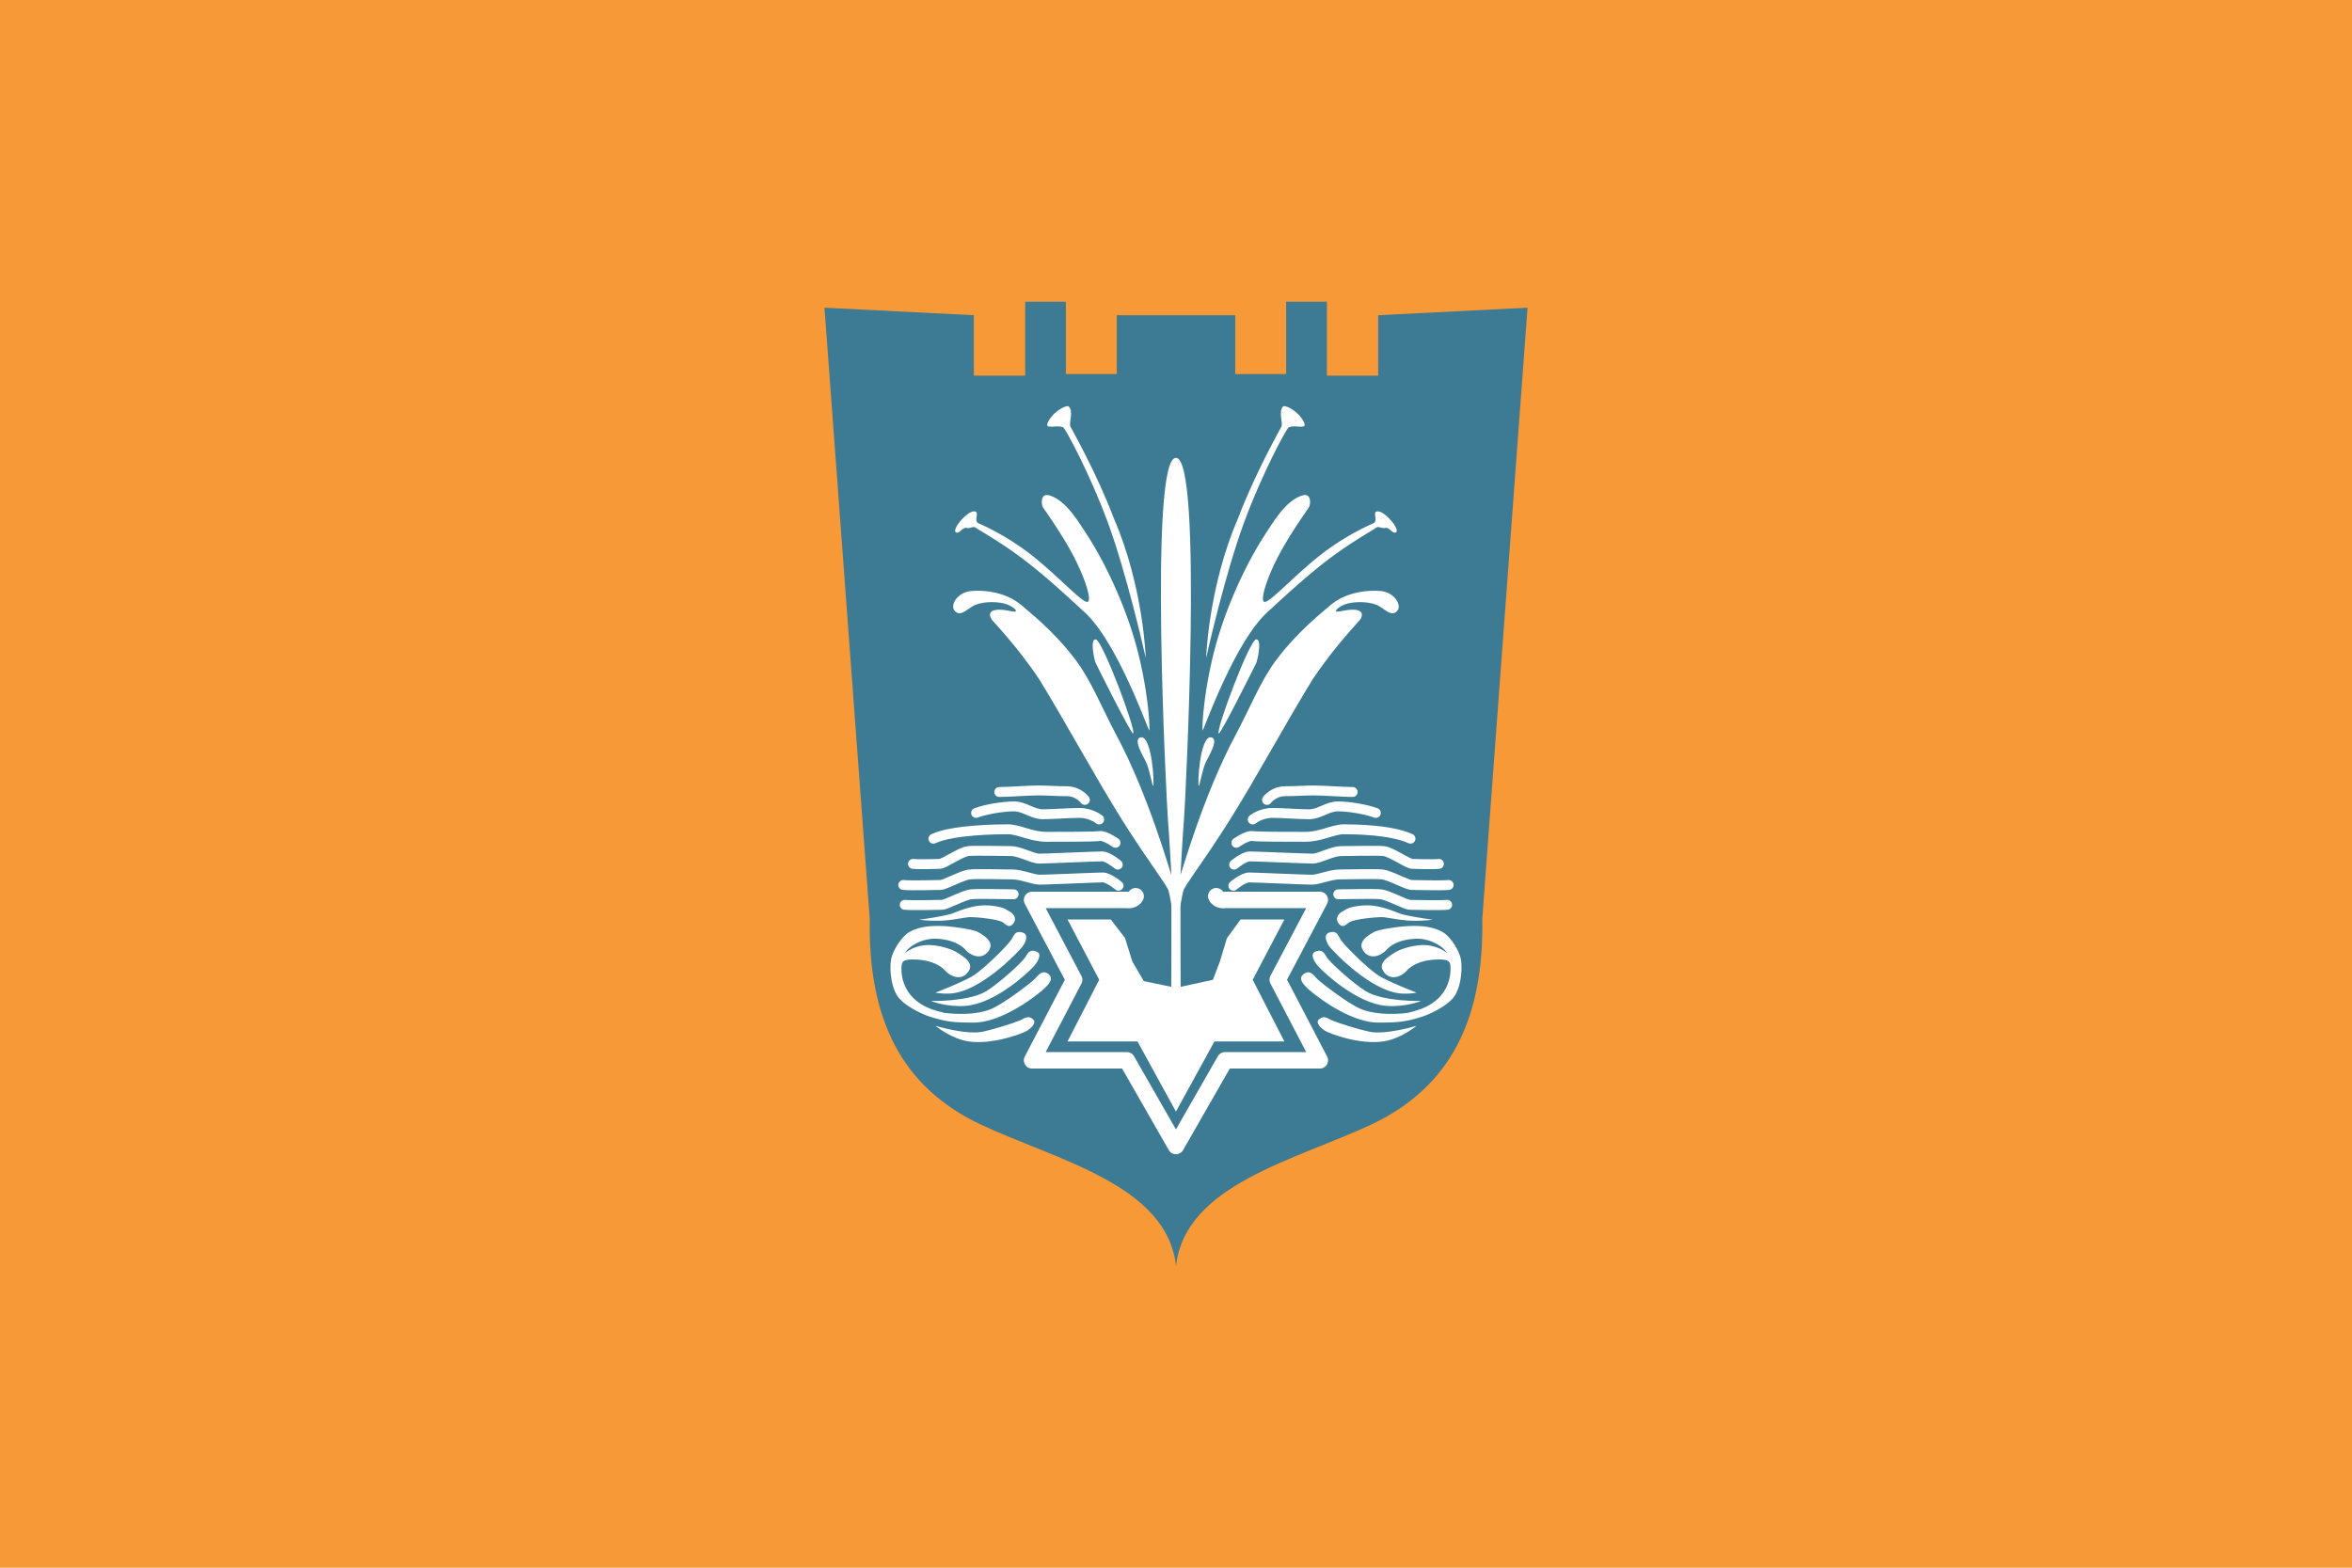 <svg xmlns="http://www.w3.org/2000/svg" xmlns:xlink="http://www.w3.org/1999/xlink" width="113.398" height="75.599" xml:space="preserve"><path fill="#F89938" d="M0 0h113.398v75.599H0z"/><defs><path id="a" d="M56.701 15.201h-2.857v2.838H51.39v-3.492h-1.964v3.565h-2.474v-2.911l-7.202-.363 2.183 29.473c-.082 4.828 1.525 8.094 5.31 9.898 3.711 1.746 9.021 2.91 9.458 6.842.436-3.932 5.744-5.096 9.454-6.842 3.785-1.805 5.393-5.07 5.311-9.898l2.183-29.473-7.202.363v2.911h-2.473v-3.565h-1.965v3.492h-2.453v-2.838h-2.855"/></defs><use xlink:href="#a" overflow="visible" fill="#3D7B94"/><path fill="none" stroke="#FFF" stroke-width=".794" stroke-linecap="round" stroke-linejoin="round" stroke-miterlimit="3.864" d="M54.753 43.219c-.118.236-.423.178-.423.178h-4.57l2.028 3.852-2.028 3.883h4.57l2.366 4.131 2.366-4.131h4.571l-2.029-3.889 2.029-3.846h-4.571s-.304.059-.422-.178"/><path fill="#FFF" d="M55.41 35.219c.037.037-.016-1.787-.601-3.983-.488-1.83-1.4-3.885-2.364-5.39-.59-.92-1.101-1.706-1.815-1.945-.483-.162-.427.419-.349.554.086.149.866 1.205 1.46 2.327.544 1.028.885 2.084.719 2.229-.197.171-1.375-1.186-2.789-2.293a12.365 12.365 0 0 0-2.471-1.474c-.283-.106.022-.512-.174-.575-.196-.064-.493.206-.675.404-.196.214-.384.529-.262.599.163.092.305-.257.523-.214.218.042.305-.129.479.021.081.069 1.136.646 2.254 1.494 1.292.979 2.646 2.286 2.875 2.484 1.622 1.41 3.103 5.677 3.19 5.762z"/><path fill="none" d="M55.41 35.219c.037.037-.016-1.787-.601-3.983-.488-1.83-1.4-3.885-2.364-5.39-.59-.92-1.101-1.706-1.815-1.945-.483-.162-.427.419-.349.554.086.149.866 1.205 1.46 2.327.544 1.028.885 2.084.719 2.229-.197.171-1.375-1.186-2.789-2.293a12.365 12.365 0 0 0-2.471-1.474c-.283-.106.022-.512-.174-.575-.196-.064-.493.206-.675.404-.196.214-.384.529-.262.599.163.092.305-.257.523-.214.218.042.305-.129.479.021.081.069 1.136.646 2.254 1.494 1.292.979 2.646 2.286 2.875 2.484 1.622 1.41 3.103 5.677 3.19 5.762z"/><path fill="#FFF" d="M51.599 20.552c.027.078 1.226 2.136 2.112 4.466 1.421 3.285 1.533 6.729 1.529 6.711-.09-.405-.926-4.085-1.834-6.553-.842-2.287-2.036-4.521-2.149-4.571-.233-.106-.665.035-.755-.071-.051-.059.063-.334.342-.599.217-.206.601-.41.683-.335.234.212.018.793.072.952z"/><path fill="none" d="M51.599 20.552c.027.078 1.226 2.136 2.112 4.466 1.421 3.285 1.533 6.729 1.529 6.711-.09-.405-.926-4.085-1.834-6.553-.842-2.287-2.036-4.521-2.149-4.571-.233-.106-.665.035-.755-.071-.051-.059.063-.334.342-.599.217-.206.601-.41.683-.335.234.212.018.793.072.952z"/><path fill="#FFF" d="M52.825 30.832c.313-.011 1.976 4.434 1.807 4.537-.09.056-1.758-3.297-1.807-3.398-.057-.118-.291-1.15 0-1.139z"/><path fill="none" d="M52.825 30.832c.313-.011 1.976 4.434 1.807 4.537-.09.056-1.758-3.297-1.807-3.398-.057-.118-.291-1.15 0-1.139z"/><path fill="#FFF" d="M55.031 35.556c.509-.012.642 2.302.562 2.341-.036.018-.165-.783-.338-1.15-.107-.227-.694-1.169-.224-1.191z"/><path fill="none" d="M55.031 35.556c.509-.012.642 2.302.562 2.341-.036.018-.165-.783-.338-1.15-.107-.227-.694-1.169-.224-1.191z"/><path fill="#FFF" d="M57.983 35.219c-.037.037.016-1.787.601-3.983.488-1.83 1.4-3.885 2.364-5.39.59-.92 1.101-1.706 1.815-1.945.483-.162.427.419.348.554-.086.149-.865 1.205-1.459 2.327-.545 1.028-.885 2.084-.719 2.229.196.171 1.374-1.186 2.788-2.293a12.39 12.39 0 0 1 2.472-1.474c.282-.106-.022-.512.174-.575.196-.064.492.206.675.404.196.214.385.529.262.599-.162.092-.306-.257-.522-.214-.218.042-.306-.129-.479.021-.08.069-1.136.646-2.253 1.494-1.292.979-2.646 2.286-2.875 2.484-1.624 1.41-3.105 5.677-3.192 5.762z"/><path fill="none" d="M57.983 35.219c-.037.037.016-1.787.601-3.983.488-1.83 1.4-3.885 2.364-5.39.59-.92 1.101-1.706 1.815-1.945.483-.162.427.419.348.554-.086.149-.865 1.205-1.459 2.327-.545 1.028-.885 2.084-.719 2.229.196.171 1.374-1.186 2.788-2.293a12.39 12.39 0 0 1 2.472-1.474c.282-.106-.022-.512.174-.575.196-.064.492.206.675.404.196.214.385.529.262.599-.162.092-.306-.257-.522-.214-.218.042-.306-.129-.479.021-.08.069-1.136.646-2.253 1.494-1.292.979-2.646 2.286-2.875 2.484-1.624 1.41-3.105 5.677-3.192 5.762z"/><path fill="#FFF" d="M61.793 20.552c-.026.078-1.225 2.136-2.112 4.466-1.421 3.285-1.532 6.729-1.528 6.711.089-.405.926-4.085 1.834-6.553.842-2.287 2.036-4.521 2.148-4.571.234-.106.666.035.756-.071.05-.059-.063-.334-.342-.599-.217-.206-.601-.41-.684-.335-.233.212-.018.793-.072.952z"/><path fill="none" d="M61.793 20.552c-.026.078-1.225 2.136-2.112 4.466-1.421 3.285-1.532 6.729-1.528 6.711.089-.405.926-4.085 1.834-6.553.842-2.287 2.036-4.521 2.148-4.571.234-.106.666.035.756-.071.05-.059-.063-.334-.342-.599-.217-.206-.601-.41-.684-.335-.233.212-.018.793-.072.952z"/><path fill="#FFF" d="M60.568 30.832c-.313-.011-1.976 4.434-1.808 4.537.091.056 1.759-3.297 1.808-3.398.057-.118.291-1.15 0-1.139z"/><path fill="none" d="M60.568 30.832c-.313-.011-1.976 4.434-1.808 4.537.091.056 1.759-3.297 1.808-3.398.057-.118.291-1.15 0-1.139z"/><path fill="#FFF" d="M58.362 35.556c-.509-.012-.642 2.302-.562 2.341.035.018.165-.783.338-1.15.107-.227.694-1.169.224-1.191z"/><path fill="none" d="M58.362 35.556c-.509-.012-.642 2.302-.562 2.341.035.018.165-.783.338-1.15.107-.227.694-1.169.224-1.191z"/><path fill="#FFF" d="M56.47 47.588s.015-2.672.007-3.834c-.001-.27-.126-.719-.13-.779-.016-.199-1.027-1.49-2.249-3.439-1.288-2.057-2.676-4.628-3.981-6.76-1.123-1.684-2.256-2.81-2.317-2.918-.215-.377.066-.576.978-.38.472.102.034-.286-.388-.382-.423-.096-1.138-.096-1.528.159-.39.255-.577.438-.813.223-.278-.253.086-.929.803-.979.927-.065 1.861.184 2.478.757.186.172 1.462 1.142 2.536 2.577.766 1.025 1.261 2.313 1.949 3.599 1.565 2.923 2.567 6.539 2.662 6.755 0 0-.109-1.986-.174-2.775-.051-.613-.925-17.334.392-17.334s.446 16.721.395 17.334c-.066.789-.174 2.775-.174 2.775.094-.217 1.097-3.832 2.662-6.755.688-1.286 1.183-2.573 1.949-3.599 1.074-1.436 2.35-2.405 2.535-2.577.618-.573 1.551-.822 2.479-.757.716.051 1.08.727.804.979-.237.216-.424.032-.813-.223s-1.106-.255-1.529-.159c-.423.096-.86.483-.388.382.912-.196 1.192.003.978.38-.061.108-1.194 1.234-2.317 2.918-1.305 2.132-2.694 4.704-3.981 6.76-1.222 1.949-2.233 3.24-2.249 3.439-.004.061-.129.51-.131.779-.007 1.162.008 3.834.008 3.834l1.556-.34.335-.879.338-1.125.661-.904h2.111l-1.529 2.908 1.529 2.975h-3.373l-1.855 3.379-1.854-3.379h-3.374l1.529-2.975-1.529-2.908h2.083l.688.891.356 1.139.551.943 1.324.275z"/><path fill="none" d="M56.47 47.588s.015-2.672.007-3.834c-.001-.27-.126-.719-.13-.779-.016-.199-1.027-1.49-2.249-3.439-1.288-2.057-2.676-4.628-3.981-6.76-1.123-1.684-2.256-2.81-2.317-2.918-.215-.377.066-.576.978-.38.472.102.034-.286-.388-.382-.423-.096-1.138-.096-1.528.159-.39.255-.577.438-.813.223-.278-.253.086-.929.803-.979.927-.065 1.861.184 2.478.757.186.172 1.462 1.142 2.536 2.577.766 1.025 1.261 2.313 1.949 3.599 1.565 2.923 2.567 6.539 2.662 6.755 0 0-.109-1.986-.174-2.775-.051-.613-.925-17.334.392-17.334s.446 16.721.395 17.334c-.066.789-.174 2.775-.174 2.775.094-.217 1.097-3.832 2.662-6.755.688-1.286 1.183-2.573 1.949-3.599 1.074-1.436 2.35-2.405 2.535-2.577.618-.573 1.551-.822 2.479-.757.716.051 1.08.727.804.979-.237.216-.424.032-.813-.223s-1.106-.255-1.529-.159c-.423.096-.86.483-.388.382.912-.196 1.192.003.978.38-.061.108-1.194 1.234-2.317 2.918-1.305 2.132-2.694 4.704-3.981 6.76-1.222 1.949-2.233 3.24-2.249 3.439-.004.061-.129.51-.131.779-.007 1.162.008 3.834.008 3.834l1.556-.34.335-.879.338-1.125.661-.904h2.111l-1.529 2.908 1.529 2.975h-3.373l-1.855 3.379-1.854-3.379h-3.374l1.529-2.975-1.529-2.908h2.083l.688.891.356 1.139.551.943 1.324.275z"/><path fill="none" stroke="#FFF" stroke-width=".477" stroke-linecap="round" stroke-linejoin="round" stroke-miterlimit="3.864" d="M61.087 38.575s.304-.42.873-.42c.568 0 .88-.037 1.385-.037.506 0 1.365.074 1.87.074m-.693 4.933c.449 0 1.683-.035 2.046 0 .362.035 1.196.508 1.415.508.218 0 1.39.037 1.789 0m-10.308-.92s.472-.4.762-.4c.291 0 2.699.109 3.026.109.326 0 .893-.254 1.342-.254.45 0 1.684-.037 2.045 0 .363.035 1.199.508 1.416.508.218 0 1.39.037 1.789 0m-10.343-.98s.471-.398.762-.398c.29 0 2.698.107 3.025.107s.93-.363 1.379-.363c.449 0 1.684-.035 2.047 0 .362.037 1.16.617 1.379.617.217 0 .883.037 1.282 0m-9.766-1.016s.508-.363.762-.326 1.792.037 2.554.037c.762 0 1.343-.363 1.865-.363.521 0 2.271.018 3.215.453m-7.607-.926s.379-.316.947-.316 1.263.064 1.768.064.884-.379 1.39-.379c.505 0 1.326.127 1.831.314m-14.029-.626s-.304-.42-.872-.42-.88-.037-1.386-.037c-.505 0-1.364.074-1.869.074m.693 4.933c-.449 0-1.683-.035-2.046 0s-1.198.508-1.415.508c-.218 0-1.39.037-1.789 0m10.308-.92s-.472-.4-.763-.4c-.29 0-2.699.109-3.025.109-.327 0-.894-.254-1.343-.254-.449 0-1.683-.037-2.046 0-.362.035-1.197.508-1.415.508-.218 0-1.39.037-1.789 0m10.344-.98s-.471-.398-.762-.398c-.29 0-2.699.107-3.025.107-.327 0-.93-.363-1.379-.363-.449 0-1.683-.035-2.046 0-.363.037-1.161.617-1.379.617-.218 0-.885.037-1.284 0m9.766-1.016s-.508-.363-.762-.326c-.254.037-1.791.037-2.554.037-.762 0-1.342-.363-1.864-.363-.521 0-2.657.018-3.601.453m7.993-.926s-.379-.316-.947-.316c-.569 0-1.263.064-1.769.064-.505 0-.884-.379-1.389-.379s-1.326.127-1.831.314"/><path fill="#FFF" d="M48.769 45.299c.123-.201.177-.443.543-.326.301.096.14.48-.033.697-.219.273-2.039 2.176-3.481 2.242-.436.021-.695-.045-.695-.045s1.447-.557 1.878-.855c.571-.394 1.618-1.439 1.788-1.713"/><path fill="#FFF" d="M49.416 46.184c.133-.193.2-.432.559-.297.295.111.048.508-.135.715-.233.262-1.827 1.781-3.266 1.902-.931.076-1.692-.234-1.692-.234s1.801.047 2.659-.467c.595-.357 1.691-1.353 1.875-1.619M49.188 49.202c.183-.076.371-.268.613-.051.199.178-.098.439-.296.561-.251.152-1.923.768-3.071.453-.743-.203-1.334-.699-1.334-.699s1.509.463 2.312.279c.556-.127 1.403-.387 1.776-.543"/><path fill="#FFF" d="M45.534 48.844s1.449.207 2.349-.232c.623-.303 1.737-1.15 1.997-1.396.171-.162.358-.479.664-.246.291.221.004.51-.197.701-.255.24-1.975 1.646-3.419 1.641-.934-.004-1.273-.025-2.123-.295-.334-.107-1.168-.494-1.497-.932-.372-.496-.429-1.443-.336-1.861.093-.42.503-1.07.879-1.281.497-.279 1.072-.303 1.584-.287.512.016 1.506.17 1.713.287.388.217.797.516.515.914-.331.465-.872.219-1.104-.045-.233-.264-.697-.512-1.406-.543-.692-.031-1.339.363-1.519.684a1.896 1.896 0 0 1 1.176-.379c.513.016 1.09.197 1.359.373.372.242.797.516.514.914-.33.465-.871.219-1.104-.045s-.696-.512-1.405-.543c-.688-.031-.664.135-.701.26-.066.648.17 1.656 1.425 2.127.257.096.636.184.636.184M48.345 44.475c.155.098.31.324.522.043.187-.25-.04-.502-.233-.584-.1-.045-.15-.152-.623-.23-.681-.109-1.187-.02-2.062.334-.334.137-1.625.313-1.625.313s.529.076 1.126.043c.543-.031 1.148-.172 1.333-.168.512.011 1.348.116 1.562.249M64.63 45.299c-.123-.201-.178-.443-.543-.326-.301.096-.14.48.033.697.218.273 2.038 2.176 3.48 2.242.436.021.695-.045.695-.045s-1.447-.557-1.879-.855c-.569-.394-1.617-1.439-1.786-1.713"/><path fill="#FFF" d="M63.983 46.184c-.134-.193-.2-.432-.56-.297-.295.111-.048.508.136.715.233.262 1.827 1.781 3.266 1.902.932.076 1.691-.234 1.691-.234s-1.801.047-2.659-.467c-.594-.357-1.691-1.353-1.874-1.619M64.211 49.202c-.183-.076-.371-.268-.613-.051-.2.178.098.439.296.561.25.152 1.922.768 3.07.453.743-.203 1.336-.699 1.336-.699s-1.51.463-2.313.279c-.557-.127-1.404-.387-1.776-.543"/><path fill="#FFF" d="M67.864 48.844s-1.448.207-2.348-.232c-.624-.303-1.737-1.15-1.998-1.396-.17-.162-.357-.479-.663-.246-.292.221-.004.51.197.701.255.24 1.974 1.646 3.419 1.641.934-.004 1.271-.025 2.123-.295.332-.107 1.166-.494 1.496-.932.373-.496.428-1.443.336-1.861-.094-.42-.502-1.07-.879-1.281-.498-.279-1.072-.303-1.584-.287s-1.507.17-1.714.287c-.388.217-.796.516-.514.914.33.465.871.219 1.104-.045.232-.264.696-.512 1.404-.543.693-.031 1.339.363 1.52.684a1.898 1.898 0 0 0-1.176-.379c-.513.016-1.09.197-1.359.373-.372.242-.797.516-.514.914.33.465.87.219 1.104-.045.232-.264.697-.512 1.406-.543.688-.031.664.135.701.26.064.648-.172 1.656-1.426 2.127a6.292 6.292 0 0 1-.635.184M65.054 44.475c-.156.098-.31.324-.522.043-.187-.25.039-.502.233-.584.1-.045.15-.152.622-.23.682-.109 1.187-.02 2.062.334.334.137 1.626.313 1.626.313s-.529.076-1.126.043c-.543-.031-1.147-.172-1.333-.168-.513.011-1.348.116-1.562.249"/></svg>